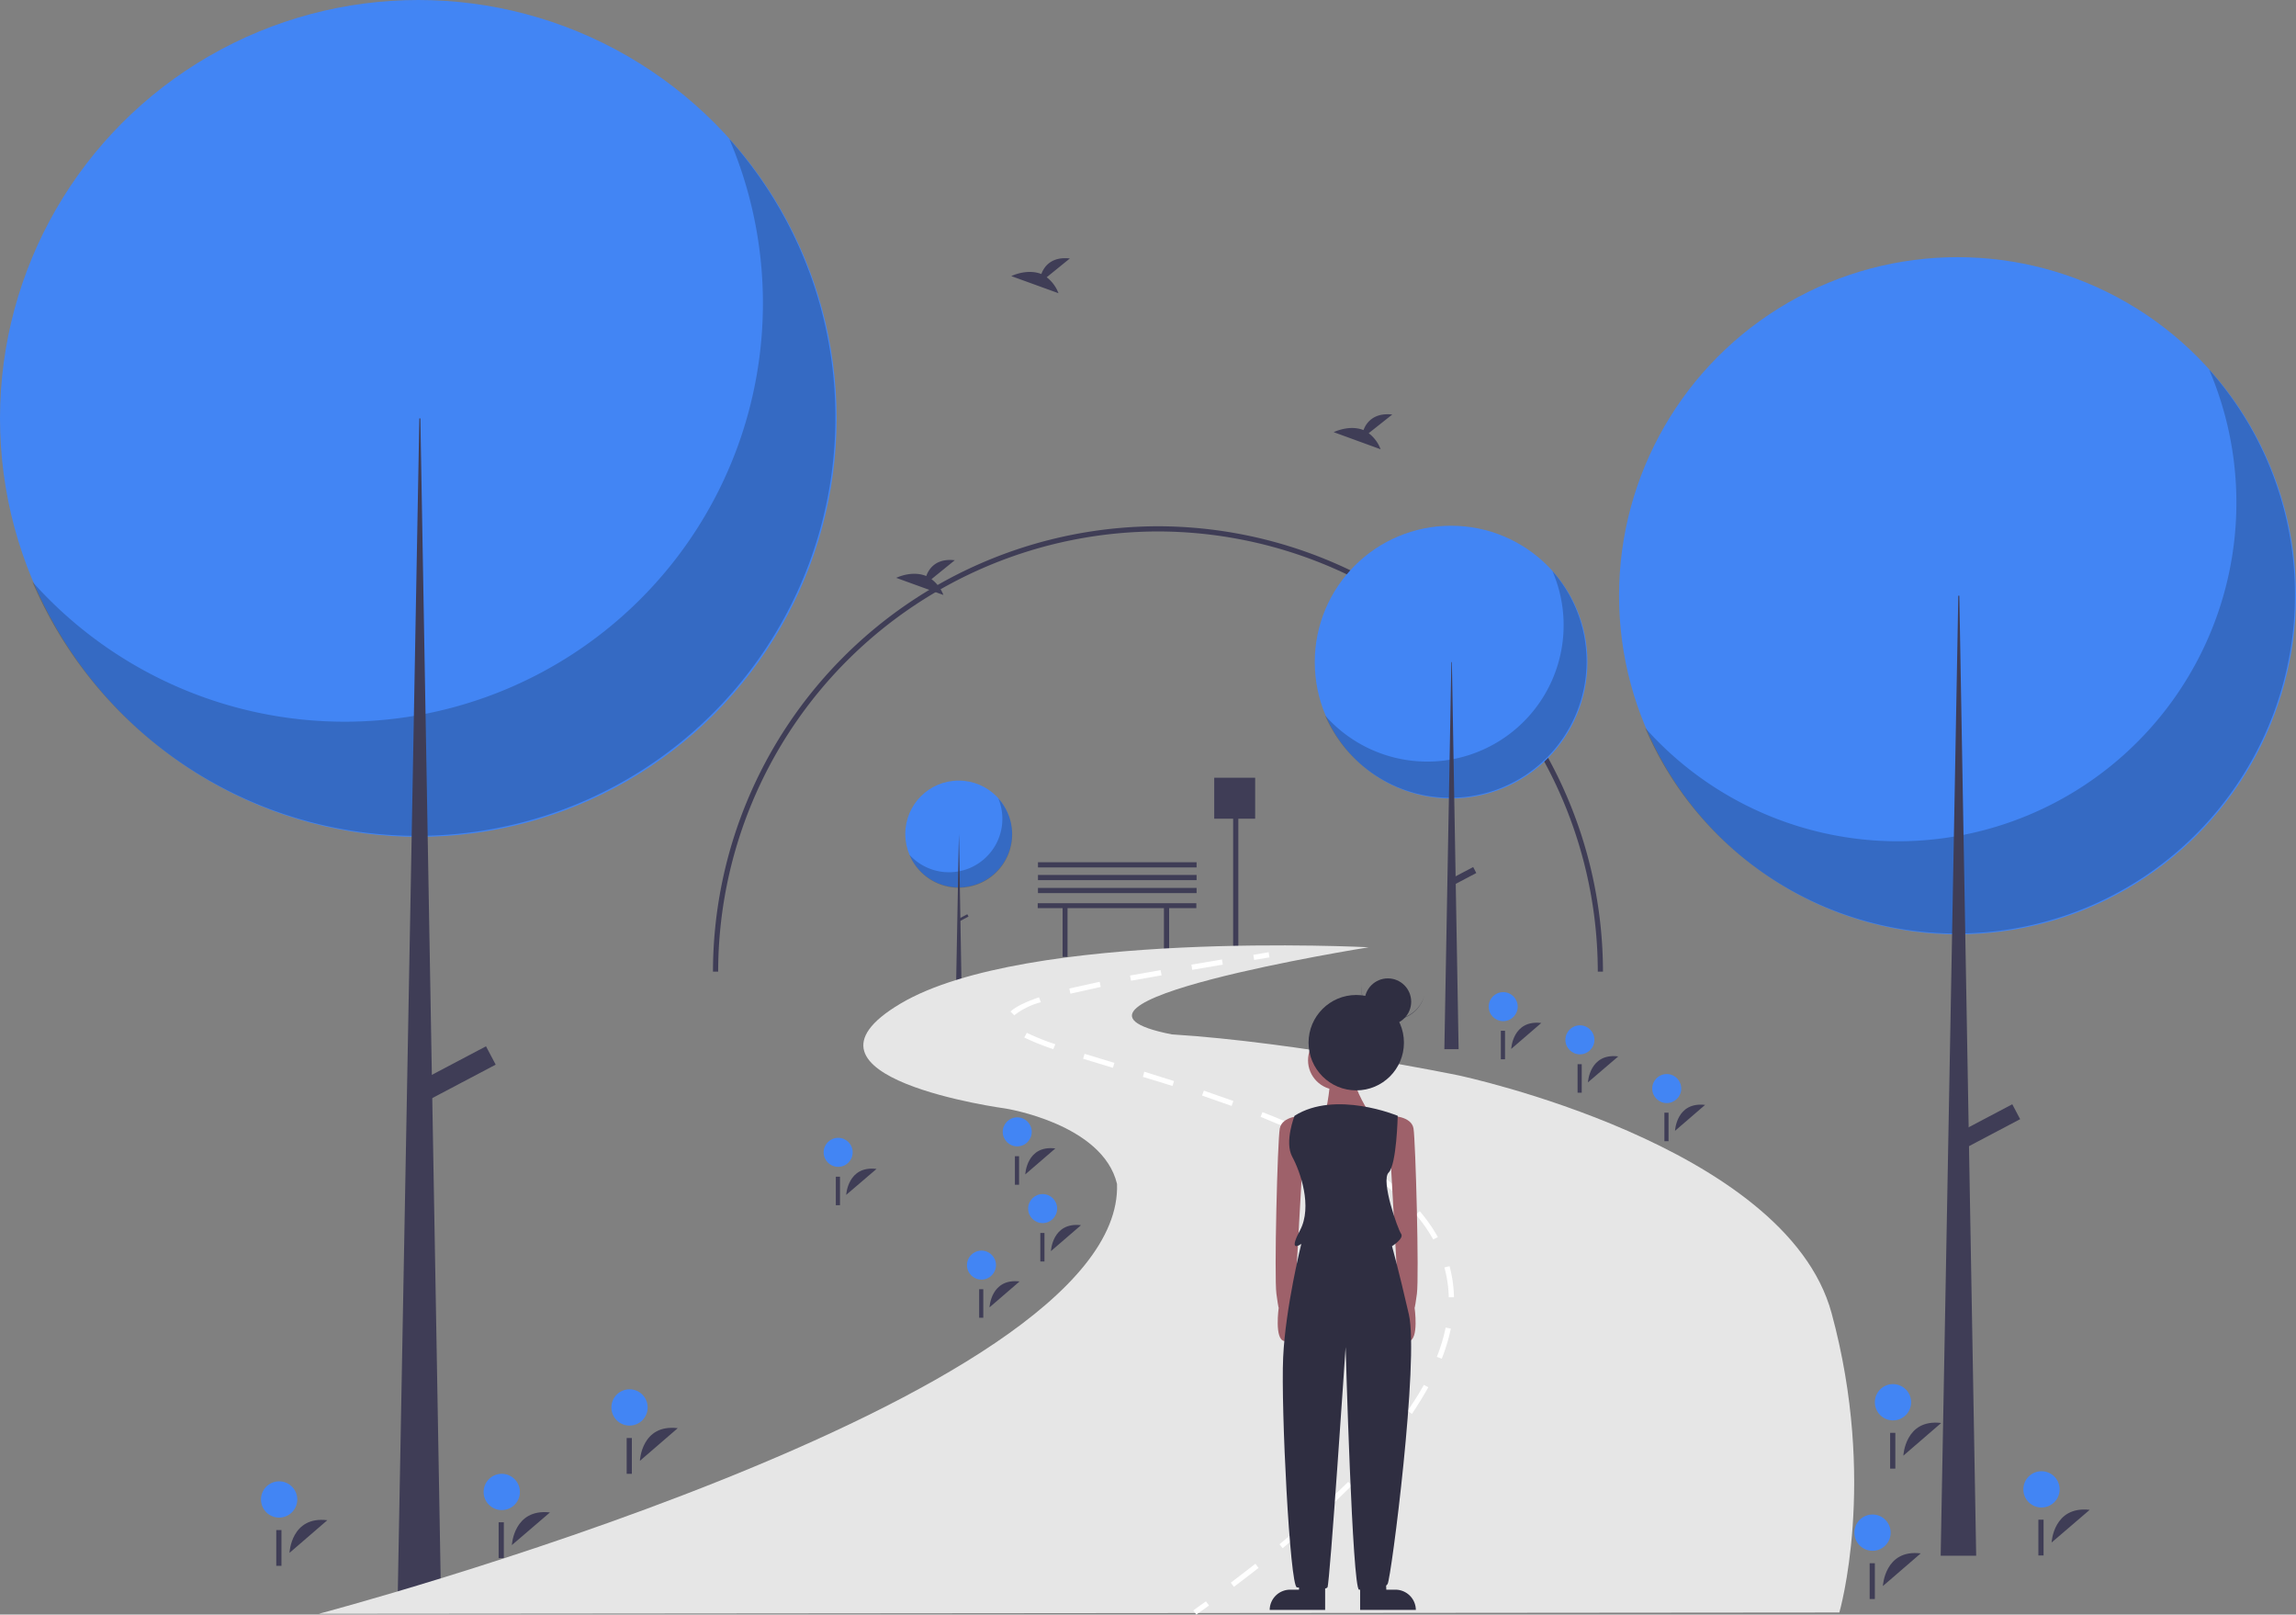 <svg xmlns="http://www.w3.org/2000/svg" data-name="Layer 1" width="885.9" height="622.8" viewBox="0 0 885.9 622.8" xmlns:xlink="http://www.w3.org/1999/xlink"><rect x="0" y="0" width="885.9" height="622.8" fill="#808080" stroke="none"/><title>through_the_park</title><polygon points="461.6 348.4 400.4 348.4 400.4 350.3 410 350.3 410 369.1 411.9 369.1 411.9 350.3 449.1 350.3 449.1 369.1 451.1 369.1 451.1 350.3 461.6 350.3 461.6 348.4" fill="#3f3d56"/><polygon points="484.3 300 468.5 300 468.5 315.8 475.8 315.8 475.8 369 477.8 369 477.8 315.8 484.3 315.8 484.3 300" fill="#3f3d56"/><rect x="400.5" y="342.5" width="61.2" height="2" fill="#3f3d56"/><rect x="400.5" y="337.5" width="61.2" height="2" fill="#3f3d56"/><rect x="400.5" y="332.6" width="61.2" height="2" fill="#3f3d56"/><path d="M618.5 374.8h-2A170 170 0 0 0 446.8 205a170 170 0 0 0-169.7 169.8h-2A172 172 0 0 1 446.8 203a172 172 0 0 1 171.7 171.7Z" fill="#3f3d56"/><circle cx="161.4" cy="161.4" r="161.4" fill="#4285f4"/><path d="M281.4 53.6A161.4 161.4 0 0 1 12.5 224.4 161.4 161.4 0 1 0 281.4 53.6Z" opacity=".2"/><polygon points="161.8 161.4 162.2 161.4 170.2 618.8 153.4 618.8 161.8 161.4" fill="#3f3d56"/><rect x="329.1" y="537.5" width="8" height="30.1" transform="rotate(62.2 369.3 353.2)" fill="#3f3d56"/><circle cx="755.3" cy="229.8" r="130.6" fill="#4285f4"/><path d="M852.4 142.6a130.6 130.6 0 0 1-217.6 138.2 130.6 130.6 0 1 0 217.6-138.2Z" opacity=".2"/><polygon points="755.6 229.8 756 229.8 762.5 600.1 748.8 600.1 755.6 229.8" fill="#3f3d56"/><rect x="921" y="560.7" width="6.5" height="24.4" transform="rotate(62.2 960.4 373.5)" fill="#3f3d56"/><circle cx="369.9" cy="321.7" r="20.6" fill="#4285f4"/><path d="M385.2 308a20.6 20.6 0 0 1-34.3 21.7 20.6 20.6 0 1 0 34.3-21.7Z" opacity=".2"/><polygon points="370 321.7 370 321.7 371 380 368.9 380 370 321.7" fill="#3f3d56"/><rect x="528.3" y="490.6" width="1" height="3.8" transform="rotate(62.2 565.1 293.1)" fill="#3f3d56"/><circle cx="559.9" cy="255.4" r="52.6" fill="#4285f4"/><path d="M599 220.3a52.6 52.6 0 0 1-87.7 55.7 52.6 52.6 0 1 0 87.7-55.7Z" opacity=".2"/><polygon points="560 255.4 560.2 255.4 562.8 404.7 557.3 404.7 560 255.4" fill="#3f3d56"/><rect x="720.4" y="471.5" width="2.6" height="9.8" transform="rotate(62.2 758 277)" fill="#3f3d56"/><path d="M197.5 596s.7-14.2 14.7-12.6" fill="#3f3d56"/><circle cx="193.6" cy="575.5" r="7" fill="#4285f4"/><rect x="192.4" y="587.2" width="2" height="13.8" fill="#3f3d56"/><path d="M246.9 563.5s.6-14.3 14.6-12.6" fill="#3f3d56"/><circle cx="242.9" cy="542.9" r="7" fill="#4285f4"/><rect x="241.8" y="554.7" width="2" height="13.8" fill="#3f3d56"/><path d="M395.6 453s.5-11.4 11.6-10" fill="#3f3d56"/><circle cx="392.5" cy="436.6" r="5.6" fill="#4285f4"/><rect x="391.6" y="446" width="1.6" height="11" fill="#3f3d56"/><path d="M612.7 417.5s.6-11.4 11.7-10" fill="#3f3d56"/><circle cx="609.6" cy="401.1" r="5.6" fill="#4285f4"/><rect x="608.7" y="410.5" width="1.6" height="11" fill="#3f3d56"/><path d="M405.5 482.6s.5-11.3 11.6-10" fill="#3f3d56"/><circle cx="402.3" cy="466.2" r="5.6" fill="#4285f4"/><rect x="401.4" y="475.6" width="1.6" height="11" fill="#3f3d56"/><path d="M381.8 504.3s.5-11.3 11.6-10" fill="#3f3d56"/><circle cx="378.7" cy="488" r="5.6" fill="#4285f4"/><rect x="377.8" y="497.3" width="1.6" height="11" fill="#3f3d56"/><path d="M646.3 436.2s.5-11.3 11.6-10" fill="#3f3d56"/><circle cx="643.1" cy="419.9" r="5.6" fill="#4285f4"/><rect x="642.2" y="429.2" width="1.6" height="11" fill="#3f3d56"/><path d="M326.5 460.9s.6-11.4 11.7-10" fill="#3f3d56"/><circle cx="323.4" cy="444.5" r="5.6" fill="#4285f4"/><rect x="322.5" y="453.9" width="1.6" height="11" fill="#3f3d56"/><path d="M583.1 404.6s.5-11.3 11.6-10" fill="#3f3d56"/><circle cx="580" cy="388.3" r="5.6" fill="#4285f4"/><rect x="579.1" y="397.6" width="1.6" height="11" fill="#3f3d56"/><path d="M111.7 599s.6-14.3 14.6-12.6" fill="#3f3d56"/><circle cx="107.7" cy="578.4" r="7" fill="#4285f4"/><rect x="106.6" y="590.2" width="2" height="13.8" fill="#3f3d56"/><path d="M791.6 595s.7-14.2 14.7-12.6" fill="#3f3d56"/><circle cx="787.7" cy="574.5" r="7" fill="#4285f4"/><rect x="786.5" y="586.2" width="2" height="13.8" fill="#3f3d56"/><path d="M734.4 561.5s.7-14.3 14.6-12.6" fill="#3f3d56"/><circle cx="730.4" cy="540.9" r="7" fill="#4285f4"/><rect x="729.3" y="552.7" width="2" height="13.8" fill="#3f3d56"/><path d="M726.5 611.8s.7-14.3 14.6-12.6" fill="#3f3d56"/><circle cx="722.5" cy="591.2" r="7" fill="#4285f4"/><rect x="721.4" y="603" width="2" height="13.8" fill="#3f3d56"/><path d="M123 622.5s310.9-82 308-165.8c-5.5-23.2-43-29.1-43-29.1s-88.8-11.9-40.5-40.5 180.6-21.7 180.6-21.7-136.2 21.7-76 33.6c48.4 3 110.6 15.8 110.6 15.8s126.3 26.6 144 91.7 3 115.5 3 115.5Z" fill="#e6e6e6"/><path d="m461.6 622.8-1.2-1.6 4.9-3.5 1.2 1.6-4.9 3.5Z" fill="#fff"/><path d="m476.1 612.1-1.2-1.6 9.5-7.3 1.2 1.6a576 576 0 0 1-9.5 7.3Zm18.8-14.9-1.2-1.5c3-2.6 6.2-5.2 9-7.8l1.4 1.5-9.2 7.8Zm18-15.8-1.3-1.5 8.6-8.3 1.4 1.4-8.6 8.4Zm17-17.2-1.6-1.3c2.8-3 5.4-6.1 7.8-9.1l1.5 1.2c-2.4 3-5 6.1-7.8 9.2Zm14.9-18.8-1.7-1.2c2.4-3.4 4.5-6.8 6.3-10l1.7.9c-1.8 3.3-4 6.8-6.3 10.3Zm11.5-21.3-1.9-.7a69.4 69.4 0 0 0 3.4-11.3l2 .4a71.2 71.2 0 0 1-3.5 11.6Zm2.7-23.7a47.1 47.1 0 0 0-1.7-11.5l2-.5a49.2 49.2 0 0 1 1.7 12Zm-6-22.3a60.3 60.3 0 0 0-6.7-9.6l1.5-1.3a62.3 62.3 0 0 1 7 10Zm-15-18a108.4 108.4 0 0 0-9.3-7.4l1.2-1.6a110 110 0 0 1 9.5 7.4Zm-19.3-13.8c-3.3-2-6.8-3.9-10.5-5.8l1-1.7c3.6 1.8 7.2 3.8 10.5 5.7Zm-21.3-10.9-11-4.6.7-1.8c3.9 1.5 7.6 3 11.1 4.6Zm-22.2-8.8-11.4-4 .7-1.9 11.4 4Zm-22.8-7.7a1038 1038 0 0 0-11.4-3.5l.5-2L453 417Zm-23-7-11.5-3.5.6-1.9L430 410Zm-23-7.2a95 95 0 0 1-11.2-4.5l1-1.8a92.8 92.8 0 0 0 11 4.4Zm-15-13-1.5-1.5c1.9-1.8 5.5-3.6 11-5.5l.7 1.9a28.3 28.3 0 0 0-10.2 5Zm21.6-8.4-.4-2 11.7-2.6.4 2-11.7 2.6Zm23.4-5-.4-2 11.8-2.1.4 2-11.8 2.1Zm23.6-4.2-.3-2 11.8-2 .3 2-11.8 2Z" fill="#fff"/><path d="m483.9 370.3-.3-2 5.9-1 .3 2-6 1Z" fill="#fff"/><path d="m528.1 167.1 9.1-7.2c-7-.8-10 3-11.1 6-5.5-2.2-11.5.8-11.5.8l18.1 6.6a13.8 13.8 0 0 0-4.6-6.2Z" fill="#3f3d56"/><path d="m359.4 223.4 9-7.3c-7-.8-9.9 3-11 6.1-5.6-2.3-11.6.7-11.6.7l18.2 6.6a13.8 13.8 0 0 0-4.6-6.1Z" fill="#3f3d56"/><path d="m403.8 107 9-7.3c-7-.8-9.9 3-11 6-5.6-2.2-11.6.8-11.6.8l18.2 6.6a13.8 13.8 0 0 0-4.6-6.2Z" fill="#3f3d56"/><path d="M502.5 430.4s-7.8 0-8.7 4.9-2.2 57.2-1.3 63.8.9 5.2.9 5.2-1.8 12.5 2.2 13 3.9-14.3 3.9-14.3l3-53.3Z" fill="#9e616a"/><path d="M536.6 430.4s8 0 8.8 4.9 2.2 57.2 1.3 63.8-.9 5.2-.9 5.2 1.8 12.5-2.2 13-3.9-14.3-3.9-14.3l-3-53.3Z" fill="#9e616a"/><path d="M501.2 613.2h-3.5a7.9 7.9 0 0 0-7.8 7.8h21.4v-10h-10Z" fill="#2f2e41"/><path d="M534.9 613.2h3.5a7.9 7.9 0 0 1 7.9 7.8h-21.5v-10h10Z" fill="#2f2e41"/><circle cx="516.1" cy="409" r="11.4" fill="#9e616a"/><path d="M513.5 415.1s-1.3 14.5-3 15.8 18.3-.9 18.3-.9-7-10.5-5.7-14-9.6-.9-9.6-.9Z" fill="#9e616a"/><path d="M539.3 430.4s-24-10-39.8 0c0 0-4 10.1-.9 15.8s7.9 19.2 3 28.4.5 5.2.5 5.2-6.1 24.5-7 43.8 2.6 88.3 5.3 88.7 10.9 1.3 11.8 0 7-92.7 7-92.7 2.6 93.6 5.2 93.6 9.6 0 11-2.2 12.2-86.6 8.2-104-6.5-26.3-6.5-26.3 4.8-3 3.5-4.8-7.9-20.5-4.8-23.6 3.5-21.9 3.5-21.9Z" fill="#2f2e41"/><circle cx="523.3" cy="402.2" r="18.4" fill="#2f2e41"/><path d="M534.8 393a12.4 12.4 0 0 1-9.4-14.3l-.1.6a12.4 12.4 0 0 0 24 5.6l.2-.6a12.4 12.4 0 0 1-14.7 8.7Z" fill="#2f2e41"/><circle cx="535.5" cy="386.4" r="9" fill="#2f2e41"/></svg>
